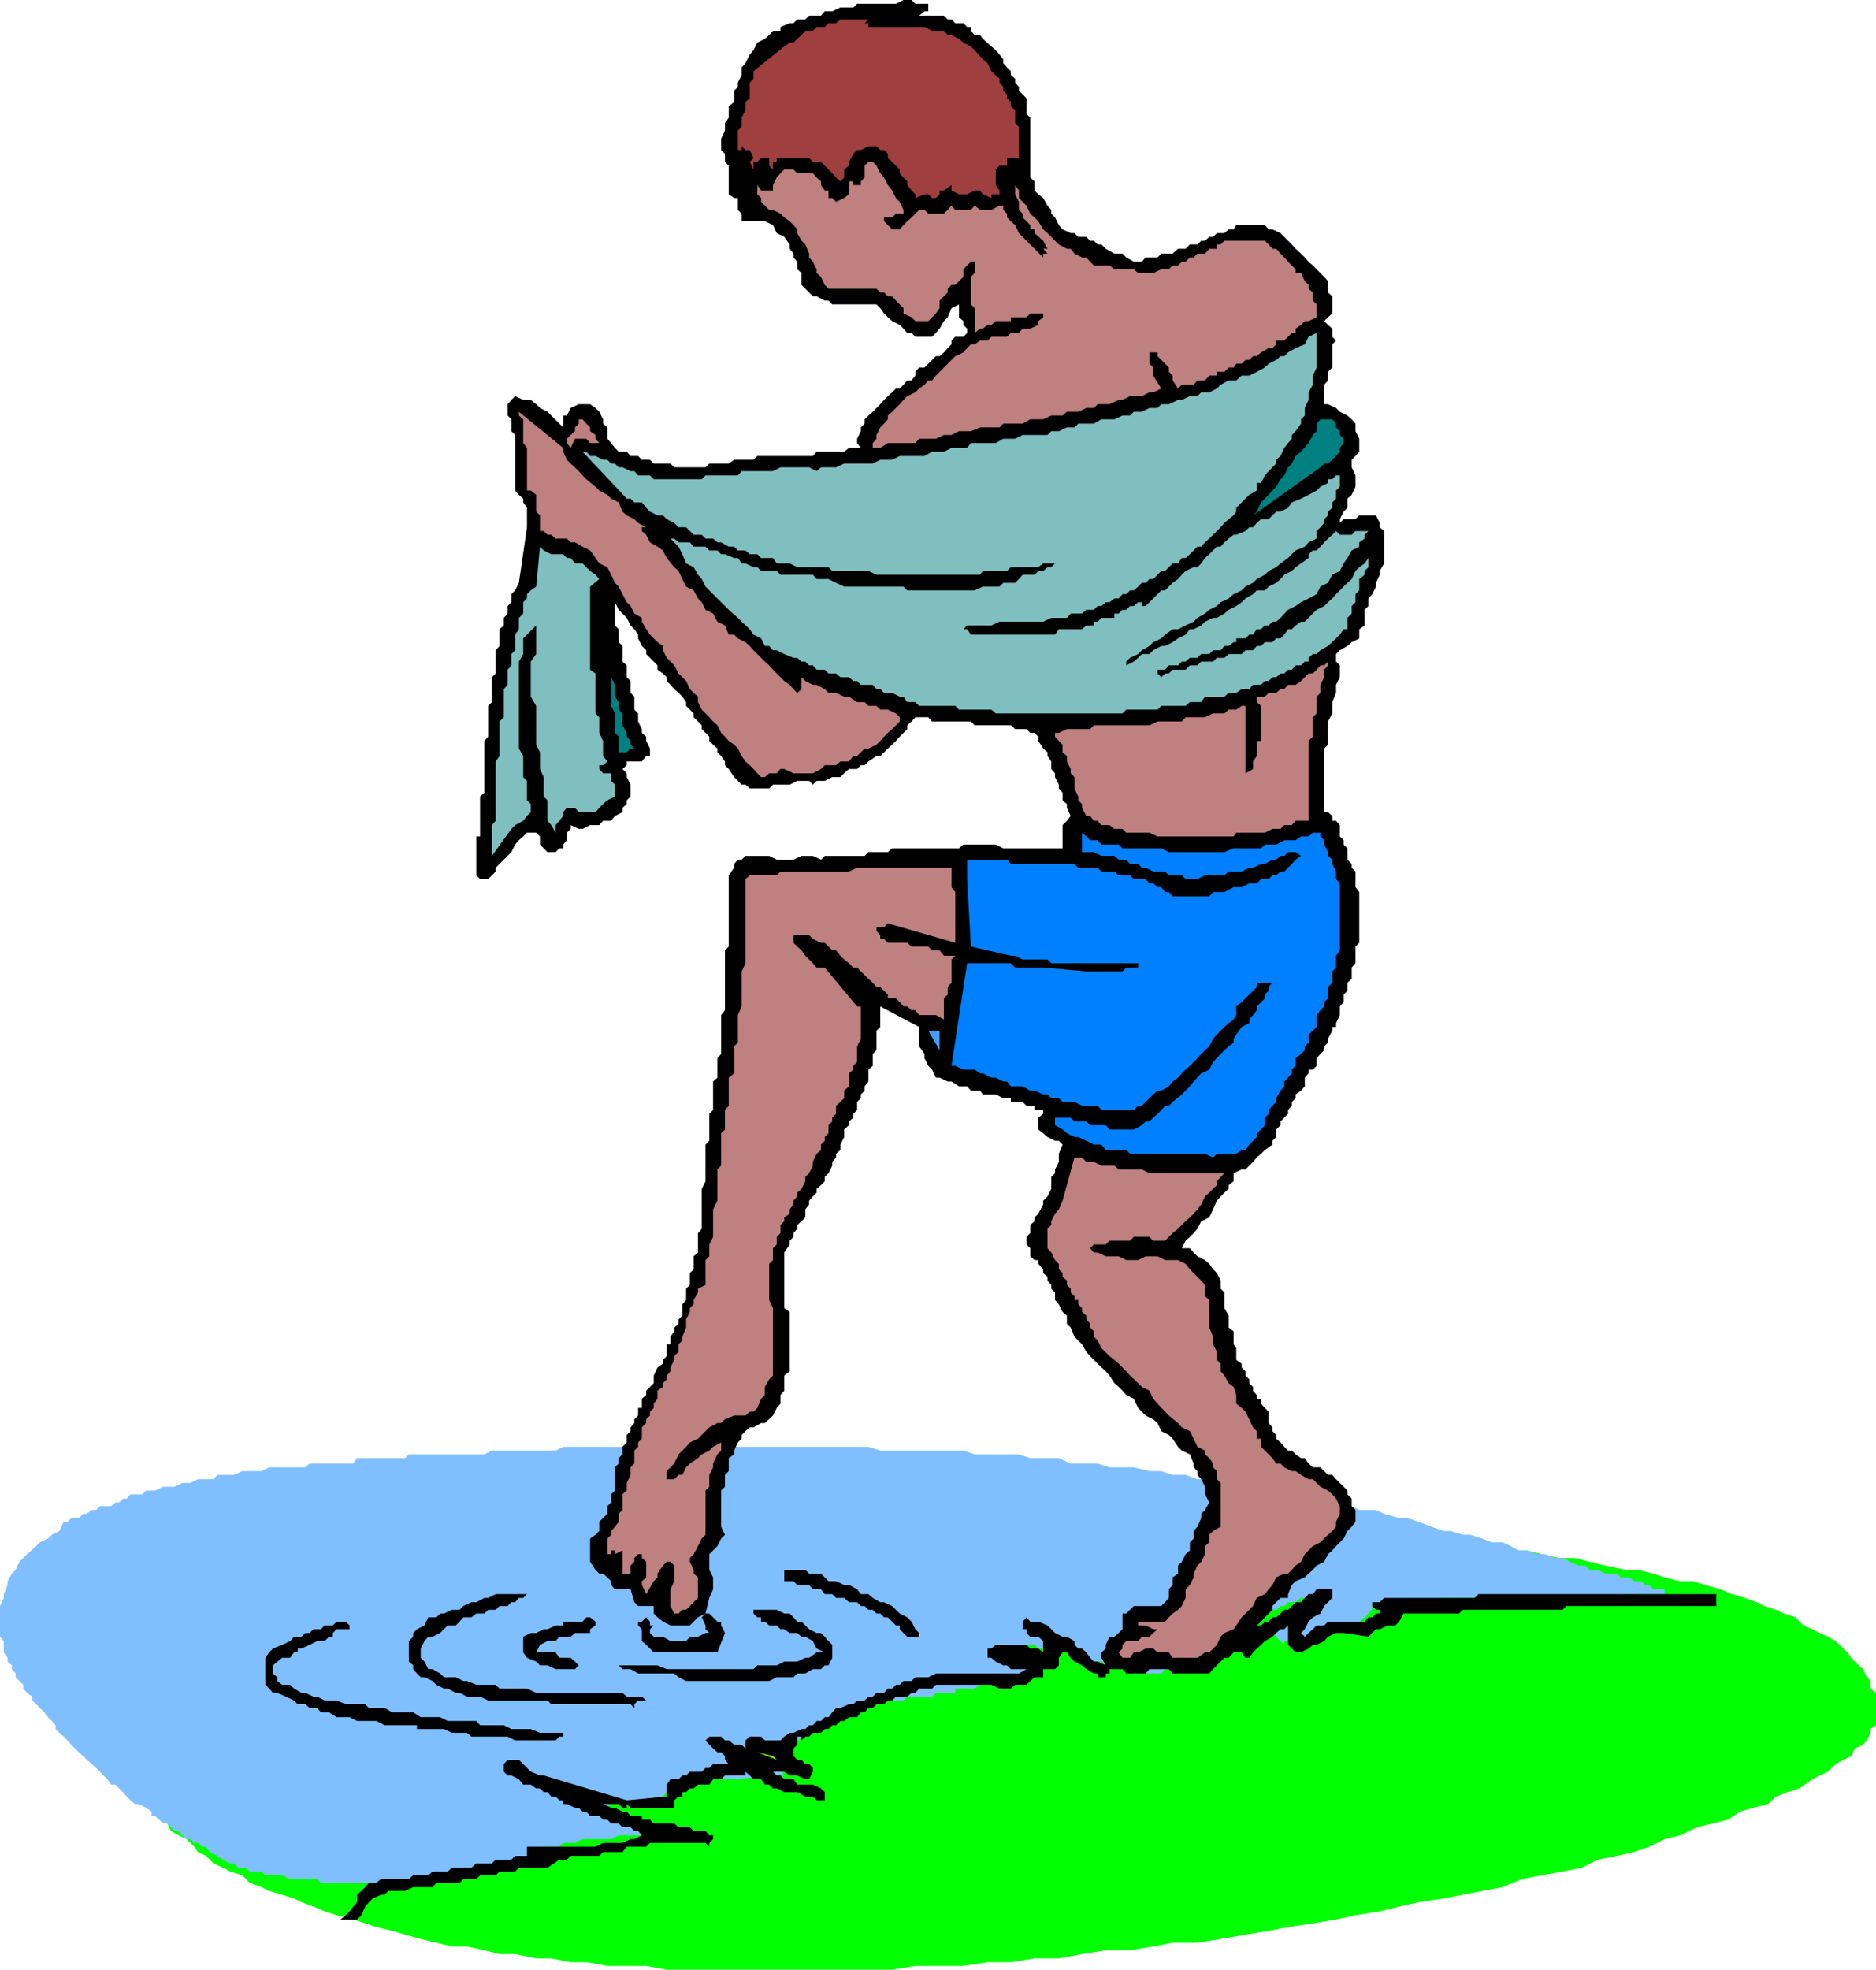 <svg xmlns="http://www.w3.org/2000/svg" width="347.801" height="365"><path fill="#0f0" d="M144 365h21.402l4.297-.7h8.903l4.5-.698h4.3l4.399-.7h4.5l4.3-.8 4.399-.7h4.5l4.3-.703 3.602-.699H222l4.3-.7 4.602-.8 4.297-.7 3.602-.698 4.601-.7 4.297-.703 3.602-.797 4.5-.703 3.601-.898L263 352.5l4.602-.7 3.597-.698 3.602-.7 3.8-.703 3.598-1.5 3.602-.699 3.898-.7 3.602-.698 2.898-1.5 3.602-.7 3.101-.703 2.899-1 2.8-1.398 2.899-.7 3.102-1.5 2.898-.699 2.902-.703 2.2-1.5L325 335l2.8-.7 1.5-1.398 2.102-.8 2.2-.7L336 329.7l1.402-.699 1.5-.7 1.399-1.398 1.5-.8 1.398-.7.703-1.402 1.5-.7.7-.8.699-1.398v-.7l1-.703v-6l-1-.797V311.5l-.7-.7-.699-1.5-.8-.698-1.403-1.403-.699-1-.7-.699-1.5-1.398-1.398-.801-1.5-.7-1.402-.699-1.7-.703-1.398-1.5L330.7 299l-1.398-.7-2.2-.698-1.402-.7-2.199-.8-2.398-.7L319 294.5l-2.898-.8-2.2-.7H311.5l-2.898-.7-2.102-.698-2.898-.7h-2.2l-3.8-.8-2.903-.7-2.898-.703H289l-3.2-.699-2.8-.7h-3.598l-2.902-.8h-3.898l-2.801-.7h-3.602l-3.898-.698h-3.602l-3.597-.7h-6.7l-4.3-.703h-7.5l-3.602-.797h-16.3l-3.598-.902H155l-4.3.902H139l-3.898.797H131.5l-3.598.703h-4.3l-3.102.7h-4.3l-2.9.699h-3.898l-3.601.699h-3.602l-2.797.8H95.5l-2.898.7-3.602.7h-3.098l-2.902.702-2.8.7-3.598.8-3.2.7h-2.101l-2.899.699L65.5 293l-3.098.7-2.203.8-2.797.902-2.203.7-2.199.8-2.398.7-2.102.699-2.2.699h-2.1l-2.2.7-2.398 1.5-1.403.702-2.199.7-1.398.699-1.5.8-1.403.7-1.5.699-1.398.7-.7 1.702-1.699.7-.703.699-1.5.8-.699.7-.7 1.398-.698.703-.7.797v.703l-.8 1.399v7.5l.8.699v1.402l.7.7v.8l.699 1.399.699.699.7 1.7v.702l.8.7.7 1.5 1.402.699 1 .699.699 1.5.699.7 1.5.702.7 1.399 1.402.8 1.5.7L36 342.199l.7 1 1.5.703 1.402 1.399 1.699.8 1.398.7 2.203.699 1.399 1.402 2.199.797 1.402.703 2.399.7 2.199.699 1.402.699 2.2.8 2.097.9 2.203.702 3.098.797 2.2.703 2.1.7 2.9.699 2.402.699 2.898.8 2.902.7 2.899.7h2.8l3.2.702 2.8.7H95.5l3.902.8h2.797l3.602.7h2.898l3.903.699h7.199l3.8.699H144"/><path fill="#80bfff" d="M318.2 295.402h-16.798l-.902.7h-33.598v.8h-12.5v1.399l-.703.699-.699.7-1 .8h-1.398l-.801.7-1.399.702h-.703l-1.5.7h-1.398l-.7.699h-2.199l-1.703.8h-2.097v.7l-2.2-2.2 1.5-1.402v-.699h.7l.699-.8 1.398-1.4 1-.698.703-.7v-.8h.7-1.403l-1 .8h-1.398l-.7.7h-.699l-.8.699h-.7l-.703.699h-1.398l-.801.7h-.7l-.698.8v.7l-.7.702v1.399l-1.703.8-.5 1.399-.898.7H227l-.7 1h-1.398l-.703.702h-.797l-1.402.7h-2.2l-.698.699H216l-.7.8h-5.8l-.7-.8h-.698l-1.5-.7H205l-.8-.699h-1.4l-1.398-.703H198.5l-.7-1h-2.198l-.7-.699H192.5l-.7-.7h-1.5l-3.6 3.102h.702l1.5.7h.7l1.398.699v.8l-.7.7h-2.898l-.703.699h-2.898l-.7.7H181.7l-1 .702h-3.597v.797H173.5l-.7.703h-4.6l-.7.7h-2.898l-.7.699h-2.101v.699h-1.5l-.7.8h-.699l-1.5.9h-.902l-1.5.702-.7.797h-.698l-.7.703-1.5.7h-.703l-.699.699h-.7l-1.5.699h-1.398l-1 .8h-3.601l3.601 5.7-10.3.7h-1.403L133 329h-5.098l-.703.7-1.398 1-.801.702-1.398.7-.7.8H121.2l-.699.7H119l-.7.699h-5l-1.5.699h-4.5l16.302 5.102h-8.903l-1.398.699H108l-1.398.699h-2.2l-.703.7h-2.898l-.7 1h-1.699l-.703.702h-1.5l-.699.7h-2.098l-.8.699H90.5l-.7.8h-3.898l-.703.7H83l-.7.699h-2.898l-1.402.7h-2.898l-.903.702H59.5l-.7-.703h-5l-1.5-.699h-3.1l-.7-.7h-2.2l-.698-.698h-1.403l-.797-.801H42.7l-1.398-.7-1-.699-1.399-.703-.703-1h-.797l-.703-.699H36l-.7-.7h-.698l-.801-.698-.7-.801h-.699l-.703-.7-.699-.699h-.8l-.7-.703-.7-.699h-.698v-.8l-1-.7-1.403-.7H25l-.8-.698-.7-.7-.7-.8-.698-.7-.7-.703h-.8l-.7-1L19.2 329l-1.398-1.398-.801-.7-.898-.8-.7-.7-.8-.703-.7-.699-.703-.7-.699-.8-.7-.7-.8-.698-.7-.7v-.703l-.698-.797-.7-.703-.703-.898-.797-.801-.703-.7-.699-.698v-.7l-1-.703-.7-.797v-.703l-1.398-1.398v-.7l-.703-.8v-.7l-.797-.699v-.703l-.703-1v-2.097L0 303.3v-5.7l.7-1.5v-.699l.702-1.703V293l.797-1.398.703-.7.7-1.5.699-.703L5 288l1.7-1.5.702-.7 1.5-.698.7-.7L11 283.7l.8-1.699h.7l.7-.7h1.402l.8-.8h.7l.898-.7h.8l.7-.698h2.102l.8-.7h.7l.699-.703h.699l.7-.797h2.202l.7-.703H28.8l1.398-.699h2.203l1.399-.7h1.5l1.398-.698h2.903l.699-.801h3.101l1.5-.7H48.5l1.402-.699h6.7l.8-.703H65.5l.7-1h8.902l.699-.699h14l1.398-.7H103l1.402-.698H161l2.2.699h15.402l2.097.699h8.203l2.098.7h5.3l2.2 1h5l2.2.702h4.5l2.902.7h2.199l2.101.699h2.399l2.199.8h2.2l2.1.7h2.4l2.202.699h2.899l2.101.7h2.2l3.097.702 2.203.797 2.098.703h2.2l2.902.7 1.398.699h3.102l1.5.699 2.8.8h1.5l2.098.7 2.402.902 2.2.797H269l2.2.703h1.402l2.199.7 1.699.699h2.102l1.5.699 1.398.8h1.5l2.102.7h1.5l1.597.7h1.5l1.403.702 1.5.7H294l.7.8h1.5l1.402.7h2.199l.699.699h1.7l.702.699h1.399l.699.7h.8l.7.8h2.102v.902h2.199l1.699.7h.7l.702.8h1.5v.7l2.797-2.2"/><path d="M58.8 301.902h.7l.7-.703h1.5l.702-.699h1.7l.699.7v.702h-2.399l-.703.7v.699H61l-.8.8h-1.4l-1.398.7-1.5.699H55.2v.7h-.7l-.7 1h-1.5l-1.698 1.402v1.5l.8.699v.699l.899.7h1.5l.699.702 1.402.797h.7l1.5.703h.699l1.398.7h2.203l1.7.699h3.597l.703.699h2.899l1.398.8h3.903l1.398.9h3.602l1.398.702h5.3l.7.797h4.402l1.399.703h3.601l1.7.7h4.3v.699h-.703l-.699.699h-7.5l-1.398-.7h-6.7l-.8-.698H83.8l-1.5-.7h-5v-.703h-6l-1.5-.797h-3.602l-1.398-.703h-2.399L61 317.301h-1.5l-.7-.801h-1.398l-.8-.7h-1.403l-.699-.698-1.5-.7-1.598-.703h-.8l-.7-.797-.703-.703v-5l.703-1 .7-.699 1.699-.7 1.5-.698.699-.801h1.402l.7-.7h.8l.7-.699h.699"/><path d="M68.402 348.902h1.399l.8-.703h5.2l.8-.699h2.801l.797-.7H83l.8-.698h3.602l.899-.801h2.898l.703-.7h2.899l.699-.699h2.2V342.2h12.702l1.399-.699h3.601l1.5-.7h.7l1.398-.698h.8-.8l-.7-.801h-.698l-.7-.7h-1.5l-.703-.699h-1.398l-.7-.703h-.8l-.7-.699h-1.699l-.703-.8H108l-.7-.7h-.698l-1.5-.7h-.7v-.698h-.703l-.699-.7h-.8l-.7-.8h-.7l-.698-.7h-.7l-1-.703H97l-.8-1-1.4-.699h-.698l-.7-.7v-1.398l.7-.8h2.097l1.5 1.5.703.699 1.7.699h.699l15.398 4.602 7.403-.7V330.7l.699-1h1.5l.699-.699h.7l.702-.7h2.2l.699-.698h.699l.7-.7h2.902l-.7-.8v-.7l-.703-.703H133l-.8-.699-.7-.7-.7-.8.7-.7h2.2l.702.7h.7l1 .8h1.398l.7.7v-1.5l.8-.7h2.102l.699.7h2.898l.703-.7 1-.698h.7l1.5-.7h.699l.699-.703h.7l.702-.797h.797l.703-.703h.7l.699-.898.699-.801h.8l1.602-.7h.797l.703-.698h1.399l.699-.7h.8l.7-.703h1.402l.7-.797h.8l.7-.703h.699l.699-.699h1.5l.7-.7h2.402l1.398-.698h15.402l1.399-.801h-2.899l-.703-.7H186l-1.398-.699-.801-.703h-.7v-1.7h.7l.8-.7h5.7l.699.7h1.5l.902.7v-2.098l-.902-.801H191l-.7-.7v-.699h-.698V300.5l.699-.8.699.8h1.5l1.7.7 1.402 1.402 1.398.699h.8l1.4.8v.7l.702.699h.7l.8.7.7 1 .699.702h.699l1.5.7-.8-1.403v-1l.8-.699v-.7l.7-1.5h.902l.8-.698.7-.7V299h.699l1.398-1.398h5.102l.699-.7.7-.8V294.5l.702-.8v-1.4l1-.698v-1.5l.7-.7.699-1.402.8-.7v-1.5l.7-.698v-1.403l.699-.797.7-1.601v-.801l.702-.7.797-1.398-.797-1.5V275.5l-.703-1.398-.699-.801v-.7l-.7-.699v-.703l-.698-1.699-1.5-.7-.7-.698-1-1.5-.703-.7-1.398-.703-.7-1.5-.8-.699-1.399-.7-.703-.698-.699-.7-.8-1.703-1.4-.699-.698-.8-.7-.7-.8-.7-.903-1.398-.699-.8-1.5-1.403-1.398-1.398-.7-.801-.8-1.398-1.403-1.403L198.5 246l-.7-.7v-1.5l-.8-.698-.7-1.403-.698-.797V239.5l-.7-.7v-.698l-.703-.801v-.7l-.797-.699v-.703l-.902-1v-.699h-.7l-.8-.7v-1.5l-.7-.698v-1.403l.7-.699V227l.8-.7v-.698l.7-.7.902-1.703v-.699l.797-.8.703-1.4v-2.198l.7-.7v-.703l.699-1.398v-1.5l.699-1.7-.7-.699h-.698l-1.403-.703-.797-.699-.902-.7v-2.198l.902-.7v-.703h-1.601v-.797h-1.5l-.7-.703h-2.199v-.699H186l-1.398-.7h-2.403l-.5-.698H180l-.7-.801h-1.5l-1.398-.899h-.703l-1.5-.703h-.699l-.7-1.5-.698-.699-.7-1.398v-.801l-1-1.399v-3.601L163.2 186.5v3.8l-.699.7v3.602l-.7.699v2.199l-.8.7v2.202l-.7.899v.8l-.698.7v.699l-.7.7v1.5l-.703.702v.7l-.797.699v.699l-.902.8v1.4l-.7 1.402v1l-.8.699v.699l-.7.8v.7l-.698 1.402-.7.7v.8l-.703.7-.797.699V221l-.703.7-.699.8v.7l-.7.902v1.5l-.698.699-.801.699v.7l-.7.8v.7l-.699.702v.7l-1 1.5v10.3l1 .7v11l-1 .8v2.797l-.703.801v1.602l-.699.8-.7 1.399-1.5 1.398h-.698l-1.403.801h-.7l-.8.7-.7.702v.7l-.7.699-.698 1.5v.699l-1 .7v2.402l-.7.699v2.199l-.703.7v6.702l.703 1.5-.703.7L133 286.5l-1.5 1.5v2.902l.7 1.399v2.199l-.7 1.602-.7 2.898h.7l1.5 1.5h.7v.7l.702 1.402-1.402 3.597h-11.8l-1.4-1.398-.8-.7v-2.199l-.7-.703v-.699h.7l.8-.8.7.8v.7h.7l-.7.702v.7l.7.699h1.702l1.399.8h2.898l.703-.8h1.5l1.399-.7h.699l-.7-.699v-.703l-.698-1.5.699-.699-1.399.7-1.5 1.5h-3.601l-1.399-.7-1-.8-.703-.7v-1.398h-2.898l-.7-.7-.699-2.402H114l-.7-.8v-.7l-.698-.7-.801-.698h-.7l-.699-.7-1-1.5v-4.3l1-.7.7-.703V282l1.5-1.5v-1.398l.699-.7v-1.5l.699-.703v-4.297l.7-.703v-1l.702-.699v-1.398l.797-.801v-1.399l.703-.703v-.699l.7-.8v-.7l.699-.7v-1.398H119V259.2l.8-.699v-.8l1.4-1.4v-1.398l.702-1.5 1-.703v-.7l.7-.7v-2.198h.699v-1.403l.699-1V246l.8-.7v-.8l.7-.7v-2.1l.7-.798v-2.101l.702-.7v-2.199l.7-.703v-2.398l.8-.7V228.5l.7-.8v-7.4l.699-1.398v-6.8l.699-.7v-5l.7-.703v-5.297l.8-.703v-3.597l.7-.801v-7.2l.702-.902v-11.097l.7-.7V162.2l1-1.398v-.7l.699-.8h.699l.7-.7h4.402l1.398.7h3.102l1.5-.7h2.097l1.5.7.703-.7h7.399l.699-.699h3.602l.8-.703h12.399l.8-.699h6l1.399.7h11v-4.298l.8-.8.7-.903-.7-1.5v-.7l-.8-.7v-1.398l-.7-.8v-.7l-.698-1.402v-.7l-.7-.8v-1.398l-.703-1v-.7l-.797-.703-.902-1.398v-.801l-.7-.7h-.8l-.7-.698h-2.1l-.798-.7H180.7l-.7-.702h-7.2l-.698-.797h-2.403l-.699.797-.8.703v.7l-1.4 1.398-.698.8-.7.7-.8.7-.7.702-.703.7h-.699l-1.5 1-.7.699h-.698l-.7.699h-1.5l-.902.8-.7.7h-1.5l-1.398.7h-1.5l-.703.702-.699-.703h-2.2l-1.398.703h-3.101l-.7.7H139l-.8-.7h-.7l-.7-.703-.698-.699-1-1.5-.7-.7v-.698l-.703-1-.699-.7v-.703l-.8-.699-.7-.7v-.8l-1.398-1.398v-.7l-.7-.703-.8-.797v-.703l-.7-.699-.703-.7v-.698l-.699-1-.7-.7-.8-.703-.7-.797-.698-.703v-.699l-.7-.7-1-.698v-.801l-.703-.7-.699-.699-.7-.703v-.699l-.8-.8-.7-1.4v-.698l-.698-1-.7-.7-.703-1.402-.797-.8-.703-.7-.699-1.398v4.3l.7.7V119l.702.7v2.902l.797.699v2.199l.703.7v2.202l.7.7v2.398l.699.7v1.5l.699 1.402v.699l.8.699v.8l.7 1.4v1.402h-.7l-.8 1h-2.8v.699l-.798.699.797.8v.7l.703 1.402v2.2l-.703.699V149l-.797.7v.8l-1.402.7-.7.902h-1.5l-.698.8h-1.7l-1.402.7h-.7l-1.5-.7v.7l-.698.699v1.398l-.7.801v.7h-.703l-.699.702h-1.5l-.7-.703-.698-.699V155l-.7-.7H97.7l-.7.7-.8.7-.7.8-.7 1.402-2.898 2.899v.699l-.703.7-.699.702H89l-.7-.703V155h.7v-7.398l.8-.7v-9.601l.7-.801v-5.7l.7-.698V125.5l.702-.7v-4.3l.7-.8v-3.098l.8-.7V114.5l.7-.8v-1.4l.699-.698v-1.5l.699-.7.7-1.402 1.5-10.3v-3.598l-.7-1v-.7l-.8-.703-.7-.797v-10.3l-.7-.7V77.7l-.697-.7v-2.098l.699-.8.699-.7 1.5.7h1.402l1 .8.7.7 1.398.699 2.2 2.199.702.7V77h.7l.699-1.398 1.5-.7h2.101l1 .7.7.699.699 1.398v.801l.8.7v2.1l.7.802L114 83l.7.7h1.5l.702.8h1.399l.699.7h1.5l.7.702h3.1l.7.7h5.8l.7-.7h3.602l1-.703h3.597l.703-.699H150.7l.703-.8h5.098l.902-.7h2.2l-.7-.898V81.3l.7-1.399V79.2l.699-.699v-.8L161 77l.8-.7 1.4-1.398.702-.8.7-.7.8-.703.7-.699h.699l.699-.7.7-.8h.8l.7-.898v-.7l.702-.8h1l.7-.7.699-.703.699-.699h.7l.8-.7.7-.8.702-.7v-.698l.7-.7h1.5l.699-.703h1.398-1.398v-.797l-.7-.703V59.5l-.8-.7v-2.398l-1.399.7-.703 1.699-.699.699-.8 1.402-.7.797-.7.703h-3.1l-.7-.703h-.8l-.7-.797-.7-.703-1.398-.699-.8-.7-.7-.698-.703-1-.699-.7h-8.2l-.698-.703h-.7l-1.5-.797h-.703L150 54.2l-1.398-1.398v-2.2l-.801-.699V48.5l-.7-.8V47l-.699-.898V45.3l-1-1.399L144 43.2l-.7-1.5-1.5-.699h-4.3v-1.398l-.7-.7V36.7h-.698l-1-.699v-5.3l-.7-.7v-1.5l-.703-.7v-2.1l.703-1.5v-1.4l.7-1v-2.1l1-.798v-2.101l.699-.7v-.8l.699-1.399V12.5l.7-.8.8-1.598.7-.801.702-1.399 1.399-.703.8-.699.7-.8h1.398V5l1.703-.7h.7l.699-.698h1.5l.699-.7h2.2l.702-.8h1.399l1.5-.7h2.398l.703-.703h7.2L167.5 0h1.5l.7.7h2.402v1.402h-.7l-1 .8H175l.7.7h.702l.7.699h1.5L179.3 5h.7v.7l.7.8h1l.5.7 1.6 1.402.802.699.699.8L186 11v.7l.7.8.702.7v.702l.797.7v.699l.703.8v.7l1.399 1.398v2.903l.699.699v11.101l.8.7V35.3l.7.699.902.7.797 1.402.703.8v.7l.7.699.699 1.398.699.801 1.5.7h.7l.702.702h1.5l.7.7h.699l.699.699h.7l.8.8 1.602.899h1.5l.699.7 1.398.8h1.5l.703-.8h2.2l.699-.7h2.101l1-.898h1.399l.8-.801H222l.7-.7h.702l.797-.699h.703l.7-.703H227l.8-.699h.9l.5-.8h5.3l.7.8h.702l1.5.7.7.702L239.5 45.3l.7.8 1 .899.702.7.7.8.8.7.7.702L245.5 51.3l.7.8v2.1l.8.703v3.2l-.8.699-.7.699.7.7.8.702v1.5l.7.7-.7.699v4.3l-.8.801V70.5l-.7.8v3.602h.7l1.5.7.702.699 1.399.699.8.7.7.8v1.402l.699 1.399v2.398l-.7.801-.698.7v1.402l.699 1.5v2.097l-.7 1.5-.8.703v1.7l-.7.699-.699 1.398v.703l.7-.703h2.199L252 95.5h3.102l.699 1.402v.797l.8.703v6l-.8 1.399v.699l-.7 1.5v.7l-.699 1.402-.703.8v1.399L253 113v2.902l-1 .7v1.699l-1.398.699-.801.7-1.399.8-.703.7v1.402l.703.699v2.199l-.703 1.402v1.5l-.699 1.7v2.097l-.8 1.5V138l-.7.7v11.8h.7l.8.7v.902h.7l.702.8V155l.7.7v.8l.699.7v2.1l.8.802v.699l.7.699v2.902l.699.899v9.398l-.7.703v3.098l-.698.8v2.102l-.801.7v1.5l-.7.699v1.398l-.699.801v1.602l-.703 1.5v.699H247V191l-.8 1.5v.7l-.7.702v.7l-.7.699-.698.8v1.399l-.7.7h-.8v.702l-.7.797v1.602l-.703.8-1 .7v.699l-.699.7v.702l-.7.797v.703l-1.398 1.399v.699l-.8.8v1.4l-.7.702v.7l-1.402 1-.7.699-.8.699-.7.8-1.398 1.4h-.703l-1.5.702v1.5l-.898.7v.699L227 221l-.7.7-.698.8-.7 1.602-.703 1.5-1.5.699-.699 1.398-.7.801-.698.7-.801.702-.7 1.399h1.5l.7.8.699.7 1.402.699.797.7.703 1 .7.702.699 1.399v1.5l.699.699v2.902l.8 1.399V246l.9.7v2.402l.5.699V252l1 .7v.702l.702.7v.8l.7.7v.699l.699.699v.7l.699.8v.7h.8v.902l.7.8.7.7v2.097l.702.801v.7l.7.702v.7l.8.699.7.8.699.7h.699l.7.699 1 .7h.702l.7 1 .8.702h1.399l1.398 1.399H247l.7.8.702.7 1.399 1.398v.703l.8.797v1.403l.7.699V282l-.7.902-.8.797-.7 1.403-.699.699-.703.699-.699.8-.8.7-.7 1.402-1.398.7-.7.8-.8.7-.7.699-1.703.699-.699.7-.7 1.702v.7h-1.398l-1.5 1.5v.699l-.703.699-.699.7-.7.8-.8.7h.8l.7-.7h.7l.702-.8h.7l.8-.7.7-.7h.699l1.398-1.398h1l.703-.8.7-.7h.8l.7-.902H247v1.602l-1.5 1.5-.7 1.398-1.398.7-.8.8-.7 1.402-.703.7.703.699.7-.7.8-.699.7-.703h1.398l.7-.699h6.8l.7-.8h.702l.7-.7h.699v-.7h-.7l-.699-.698v-.7h1.399l.8-.8h16.801l.7-.7h44.097v2.2h-27.797l-.703.699h-18.5l-.699.699h-10.3l-.798 1.5-.703.7h-1.398l-1.5.702h-.7l-.699.7-.703.699-4.597-.7h-1.403l-1.5.7-.699.8-1.398.7h-.7l-.8.699-1.403.7h-1l-1.398-1.4v-3.6l-.7.702h-.699l-.8.7-.7.699-1.402.8-.7.7-.8.699-.7.7-.698 1h-.7l-.703-1h-1.5l-.898 1H227l-.7.702-1.398 1.399-.703.8h-6.797l-.703-.8h-3.597l-.7.8h-3.601l-.7-.8H205.7v.8h-.7v.7h-1.5v-.7h-.7l-1.398-.8-.8-.7-1.403-.699-.699-.703-.7-1h-.8l-.7 1v1.403l-.698.699h-2.2v1.5h-1.601l-.801.699-.7.7h-2.1l-.798.702h-2.101l-1.5-.703H173.5l-.7.703h-2.398l-.703.797H169l-.8.703h-2.098l-.7.7h-.8l-.7.699H162.5l-.7.699h-.8l-.7.8h-.698l-.7.9h-1.5l-.902.702h-.7l-.8.797h-.7l-.698.703h-.7l-.703.7h-1.5l-.699.699h-.7l-.698.699v-.7h-.801v1.5l-.7.7v1.402l.7.7h.8l.7.8H150l.7.7v.699l-.7 1.398h-.7l-1.5-.699h-1.398l-1-.7h-2.8.699l.699.7h.7l.702.7h1.7l.699 1h2.898l1.5.702.703.7v1.5h-1.5l-.703-.7h-1.398l-1.5-.8h-2.399l-1.402-.7h-.7l-.698-.703h-.801l-.7-1H139.7L139 329l-.8-.7v.7h-3.798l-.703.7h-1.5l-.699 1h-2.098l-.8.702h-.7l-.703.7h-.699v.8h-.7l-.8.7V335h-8.098l-.703-.7v.7h-.797l-.703-.7h-3.597.699l1.5.7H114l1.402.7h.797l.703.8H119v.7h1.5l.7.702h3.8l.8.7h2.102l.7.699h2.199l.699.8h.7v.7l-.7.699v.7l-.7-.7h-10.3l-.7.7h-3.6l-.798 1h-3.601l-.7.702h-5.3l-.7.7H103.7l-2.199 1.5h-5.3l-.7.699h-2.898l-.7.699H89l-.7.7h-2.398l-.703.702h-4.297l-.703.797h-3.597l-1.5.703H72l-.7.7h-.698l-1.5.699-.7.699-.703.8-.699 1.602-.8.797h-3.098l1-.797.699-.703.699-.898.7-.801v-1.398l.8-.7.7-.703.702-.797"/><path d="M79.402 299.7h1.5l.7-.7h.699l1.5-.7h1.398l.703-.698 1.5-.7h.899l1.5-.8h.699l1.402-.7H97.7l-.699.7h-.8l-.7.8h-.7l-.698.7h-1.5l-.7.699H90.5l-.7.699h-1.5l-.898.7h-1.5l-.703.8-.699.7H83l-.7.702-.698.7-1.403.699h-.797l-.703.8L78 305.5v1.7l.7.702.702 1.399h.797l1.403.8.699.7H84.5l1.402.699h.7l1.699.7h3.601l.7.702h5.097l1.703.797h16l.797.703H119l.8.7h-1.5l-.698.699h-.7.7v.699l-.7-.7H102.2l-.699-.698h-11l-1.5-.7h-2.398l-1.403-.703h-.7l-1.5-.797h-.7l-1.398-.703-.703-.699-1.5-.7H78l-.7-.698-.698-.801v-.7l-.801-.699v-3.8l.8-.801v-.7l.7-.699 1.398-.703.703-1.5"/><path fill="#80bfbf" d="m99.402 108.7.7-7.4.699.7 1.398.7h2.203l.7.702h.699l.8 1H108l.7.7.702.699 1 .699.7.8-1.7 1.4v15.402l1 .699v7.398l.7.703v2.899l.699 1.5v2.8l.8 1-.8.7h-.7v.699l.7.8h1.5v1.4l.699.702v2.2l-1.398.699-.801.699-.7.7-.699.8h-3.101l-.7-.8h-1.5l-.699.8v.7l-.703.902-.699.8v1.399l-.8-1.399-.7-.8V148.3l-.7-.7V144l-.698-1.5v-3.098l-.7-1.402v-7.2l-1-1.698v-6.5l1-1.403v-5.297l-1.703 1.7-.699.699v2.898l-.8 1.403v16.097l.8 1.403V144l.7.7v3.6l.702.7v1.5l-.703.7-.699.902-1.5.8-.7.7-3.6 5v-5.7l.702-.8v-11l.7-1v-6.403l.8-.797V127.7l.7-.797v-2.8l.699-.801V121.2l.699-.699v-2.898l.7-1V114.5l.8-.8v-2.098l.7-.7v-.8l.702-.7 1-.703m142.5 6.501h-.703l-1 .702-.699.7h-.7l-.698 1-.7.699h-.8l-.7.699H234.5l-.7.7h-.8l-.7.8h-1.398l-.703.7h-2.398l-.801.702h-1.398l-.7.7H222.7l-.699.699h-1.398l-.801.8h-2.399l-.703.7h-.7l-.7.699-.698-.7v-.698H216l.7-.801h1.702l.7-.7h.699l.8-.699H222l.7-.703h1.5l.702-.699h1.399l.699-.8h.8l.9-.7h.5v-.7h1.702l.7-.698h.699l.699-1h.8l.7-.7h.7l.702-.703h.7l.8-.699 1.399-1.5 1.398-.7 1-.698 1.403-.7 1.5-.8.699-1.403 1.398-.699.801-1.5 1.402-.7.7-1.398.699-1 .8-1.402 1.399-.7v-.8l1-.7v-.698l.7-.7h-2.4l-.698.7h-2.2l-.703-.7-.699.7-.8.699-.7.699-.7.8-.698.7h-.7l-.8.7v.702l-1.403 1-1 .7-.699.699-1.398.699-.7.8-.8.7-1.403.7-.699.702H233l-.7.7-1.398.8-.703.7-1 .699-1.398.699-.801.7-1.398.8h-.7l-1.5.7-.703.702-1.398.7h-.7l-.8 1-1.399.699-1 .699-1.402.7h-.7l-1.5.8-.698.7h-1.403l-.699.702-.8.7-1.4.699v-.7l.7-.699 1.5-.703.7-.699 1.402-.8.699-.7 1.5-.7.699-.698 1.402-1h1l1.399-.7 1.5-.703.699-.699 1.402-.8.797-.7 1.403-.7.699-.698 1.5-.7.898-.8 1.5-.7.703-.703 1.399-.699.699-.7 1.5-.8.7-.7 1.402-.698.8-.7 1.399-1 .699-.703.7-.699 1.702-.7.7-.8 1.5-.7v-1.398l.699-.703.699-.797V96.2l.7-.699v-.7l.8-.698v-1l.7-.7v-1.5l.702-.703v-2.097h-.703L247 88.8h-.8v.699l-1.4.7-.698.702-1.5.797-1.403.703-1.699.7-.7 1-1.398.699h-.8l-.7.699-.703.7h-1.398l-.801.702-.7.797h-.698l-.7.703-1.703.7h-.5l-.898.699-.801.699-.7.8h-.698l-.7.7-.703.7-.797.702-.703 1-.699.7h-.7l-1.5.699-.698.699-.7.8-1 .7-.703.7-.699.702h-.7l-2.898 2.899H211h.7v-.7h-.7l-.8.7h-.7l-.7.699h-.698l-.7.7h-.8v.8h-2.403l-.699.7h-.7v.702h-1.398l-.8.7H196.3l-.7 1H180l-.7-1h-.698l.699-.7h4.5l1.5-.703h8.101l1.5-.699h2.899l.699-.8h2.102l.8-.7h1.399l.699-.7h.7l.8-.698h.7l.902-.7h.8l.7-.8h.699l.699-.7h.7l.8-.703.7-.699h.702l.7-.7h.699l1.5-1.5H216l.7-.698.702-.7h1l.7-1h.699l.8-.703L222 101.3h.7l.702-.801.797-.7.703-.698.7-.7.699-.703.699-.797.8-.703.9-.699.5-.7v-.698l1-1 .702-.7.7-.703 1.398-.797V89.5h.8l.7-1.398.7-.801.702-.7.7-.699V85.2l.8-.699.7-1.5.699-.898.699-.801v-.7l.7-.699 1-1.402v-.8l.702-.7v-1.398l.7-1.5V72.7l.8-1.398v-1.7l.7-1.5V61.7l-1.5.703-.7 1.399-1.703.699-1.398.8-.7.7h-.699l-.8.7-1.403.702-.699.7-1.5.8-1.398.7h-1.403l-1 .898h-1.398l-1.5.8-.7.7-1.402.7h-1.5l-.699.702h-1.398l-1.5.7h-.7l-1.703.8h-1.398l-.7.7h-1.5l-1.402.699h-1.5L209.5 77h-1.398l-1.5.7h-2.403l-1.398.8h-2.899l-.703.7h-1.398l-1.5.702h-1.399l-.703.7h-4.597l-1.403.699H186l-1.398.8H180l-.7.899h-2.898l-1.402.7h-2.2l-1.398.8h-4.601l-1.399.7H163.2l-1.398.702H156.5l-1.5.7h-2.8l-.798.699-1.402-.7h-5.3l-1.4.7h-5.8l-.7.8h-6l-.698.7h-8.903l-.699-.7h-2.2l-.698-.8h-.7l-1.5-.7h-.703l-.699-.699h-.7l-.698-.703h-.801l-1.399-.699h-1l-.703-.8H108l8.2 8.702h.702l.7.7H119l.8 1 .7.699 1.402.699h1l.7.7 1.398.702.8.797h1.4l1.402 1.403h1.5l.699.699h1.398l.801.699h.7l1.402.8h1l.699.7h1.398l.801.7h1.402l.7.702h2.199l.699 1h2.402l1.399.7h5.8l.7.699H161l1.5.699h19.2l.5-.7h4.5l.702-.698h5.098l.902-.7h2.2l-.7.7h-.703l-.797.699h-.902l-.7.699h-2.198l-.7.8-.703.7H186l-.7.7h-3.1l-1.5.702h-12.5l-.7-.703h-11L155 108l-1.398-.7h-2.2l-.703-.8h-6l-.699-.7h-2.898l-.7-.698h-.703l-1.5-.7h-.699l-.7-1h-.698l-1.7-.703h-.703L133 102h-1.5l-.7-.7h-2.198l-.7-.8h-2.101l-.801-.7h-.7l1.5 1.5.7 1.4.7 1.702 1.402.7.8 1.398.7.8.699 1.4 1.398 1.402.801.8 1.402 1.399.7.699 1.699 1.5.699.7 1.5 1.402.7 1 1.402.699.699 1.398h.8l.7.801H144l1.402.7 1.7.702h.699l.8.7h.7l.699.699h.7l.702.8h1.5l.7.7H155l.8.699h1.602l.797.7h.703l.7.702h2.199l.699.797h.7l.702.703h1.5l1.399.7h.699l.7 1h1.5l.702.699h6.7l.699.699h6l.8.7h23.5l.7-.7h5.8l.7-.7h4.5l.8-.698h2.098l.703-1H227l.8-.7h1.4l1-.703h1.402l.699-.797h1.5l.699-.703h.7l.702-.699h.7l.8-.7h.7l.699-.698h.699l.7-.801h1l.702-.7h.7v-.699l.8-.703h.7l.699-.699 1.398-.8 1.5-1.4.703-.698.7-1h.699V114.5l.8-.8v-1.4l.7-.698v-1.5l.699-.7v-2.101l1-.801v-.7l.7-.698v-1.7l-.7 1-1 .7-.7.699-.698 1.5-.801.699-.7.7-.699.702-.703.7-.699.8-.8.7-.7.699-1.398.699-2.2 2.2"/><path fill="#bf8080" d="M148.602 125.5v2.2l-.801.702-.7-.703-.699-.797-1-.703-.703-.699-1.398-1.398-.7-.801-.8-.7-.7-.699-.699-.703-.703-.699-.699-.8-.8-.7-1.4-.7-.698-.698h-1l-.7-1.7L133 115.2l-.8-1.5-1.4-.699-.698-1.398-.7-.7-.8-1.5-1.403-.703-.699-1.398-.7-1.5-.8-.7-1.398-1.699-.7-1.402-1-.7-1.402-.8-.7-1.398-.8-.7V97.7h.8l-1.5-.797-.698-.703-1.403-.699-.797-.7-.703-1.698-1.398-.7-.7-.703-1.5-.797-.699-.703-1.703-1.398-.699-.7-.7-.8-1.5-1.399-.698-.703-.7-1.5V83L96.2 76.3v.7l.801.7v4.402l.7.898v7.902h.702l1 .797v3.102l.7.699v2.902h.699l.699.7h.7l.8.699h2.102l.699.699h.8l1.399.8 1.402.7 1 1.402.7 1 1.5.7.699 1.398.699 1.5.7.7.702 1.402.797 1.5.703.699.7 1.398 1.398.801v.7l.8 1.402.7 1 .7.699.702.699 1 .7v.8l.7 1.402 1.398 1.399.8 1.5 1.4 1.398.702 1.5.7.703.8.7v1l.7 1.398.699.7.699.702.7.797.8.703.7 1.399.702.699.7.8 1 .7.699.7.699 1.402.7 1 .8.699.7.699.702.8.7.7h.699l.8-.7H144l.7-.8h.702l1.7.8h3.597l1.5-.8.703-.7H155l.8-.698h1.602l.797-1h.703l.7-.7.699-.703H161l1.5-.699.7-.7.702-.8.7-.7.8-.698.7-.7.699-.703v-.797l-.7-.703-1.5-.699H163.2l-.699-.7H161l-.7-.698h-1.398l-1.5-1h-.902l-1.5-.7h-1.398l-.7-.703-1.5-.797h-.703l-1.398-.703-.7-.699"/><path d="m99.402 302.602 1.399-.7h.699l1.5-.703h1.402v-.699H108l.7-.8h.702l1 .8v.7l-1 .702v.7h-2.8l-.801.699h-2.102l-.699.8h-1.5l-1.398.7-.7 1.398H103l.7 1h2.1l.802.703.699.7-.7.699H103l-1.5-.7h-1.398l-.7-.699-1.703-.703-.699-1v-2.898l1.402-.7h1"/><path fill="#bf8080" d="m108 77.7.7.8.702.7v.702l1 .7v.699l.7.8h-1.7l-.703-.8h-2.097L105.8 83l-.7-.898V81.3l.7-.7.8-.699V79.2l.7-.699v-.8h.7m6.7 203.599v-.8l.702-.7v-2.898l.797-.703v-1.398l.703-1.5v-1.399l.7-.703v-2.398l.699-.7v-.8l.699-.7V264.5l.8-.8v-.7l.7-.7v-.698l.7-.7v-.8l.702-.903v-1.5l1-.699v-.7l.7-.698v-.7l.699-.8v-.7L125 252v-.7l.8-.8v-1.398l.7-.7v-.703l.7-1.699v-1.5l.702-1.398v-.7l.7-.703v-.797l.8-1.402v-.7l1.399-.698V233.5l.699-.7v-2.198l.7-1.403v-5.097l.8-1.602v-5.8l.7-.7v-6l.702-.7v-3.6l.7-.798V199.7l1-.797v-5l.699-.703v-5.097l.699-1.602V180l.7-1.5v-15.598l.8-.703h5l.7-.699h12.702l1.5-.7h17.5v3.602l.7.899v9.398l-12.5-3.597-.7.699H162.5v.699l.7.8v.7h.702l.7.7h3.597l.801.702h3.102l.699.7h1.398l.801 1h2.102l-.7.699v4.3l-.703.801v1.399L175 185v3.902l-1.5-.8h-3.098l-.703-.903H169l-.8-.699h-.7l-.7-.8-.698-.7h-1.5v-.7l-.7-.698-.703-.7h-.699l-.7-.8-.8-.7-.7-.703-1.398-1.398h-.703l-.797-.801-.902-.7-.7-.698-.8-1h-.7l-.698-.7-.7-.703h-.703l-1.5-.699-.699-.7h-2.898v1.4l.699.702.8.7.7 1 1.398 1.398.703.8h1.5l6 7.2h.7v6l-.7 1.402v2.899l-.703.699v.7l-.797.702v2.399l-.902.8v1.399l-.7.7-.8.702v1.5l-.7.7v.699l-.698.699v1.5l-.7.7v.702l-.703.7v1l-.797.699-.703 1.5V216l-.699 1.402-.7.7v.8l-.698 1.399-.801.699v.7l-.7.8v.7l-.699.902v.8l-1 .7v.699l-.703.699v1.5l-.699.7v1.402l-.7.699v2.199l-.698.7v6.702l.699 1.5v12.5l-.7.7-.8 1.398v1.5l-.7.7-.699 1.702-.703.7H139l-.8.699h-2.098l-1.7.699-.703.7H133l-1.5.8-.7.7-.698.702-.7.7-1.5.699-.703.8-1.398 1.399-.801 1.7-.7.702-.698.7v1.5H125l.8-.801h.7l.7-1.399.702-.703 1.5-1 .7-.699 1.398-.7.7-.698 1.5-.801.702-.7-.703.7v1.5l-.699.699-.8 1.7v.702l-.7 1.399v2.199l-.7.7v8.202l-.698.7-.7 1.398-.8 1.5-.7.7v.702l.7 1.5v.7l.8.699v3.8l-1.5 1.5-.703.7h-.699l-.7.699h-.8l-.7-1.398V294.5l.7-1.5v-2.898l-.7-.7h-.698l-.7.7-1 1.5v.699l-.703.699v.7-.7l-1.398 2.402L119 293.7v-.7l.8-.7v-2.898l-.8-.703V288h-.7l-.698.7v.702l-.7.7v1.5h-1.5V287.3L114 288v-.7h-.7v.7h-.698v-2.898l.699-.7v-.703l.699-.797.7-.902v-.7"/><path fill="teal" d="M113.3 124.8v.7l.7 1.402v2.2l.7 1v1.398l.702.7v2.202l.797 1.399v.699l.703.8v.7l.7.7h-.7l-.703.702h-1.5V136.5l-.699-.7v-3.6l-.7-1.4v-6"/><path d="m152.902 306.2-1.5-.7-.703-1.398-1.398-.801h-.7l-.8-.7h-1.399l-1-.699h-.703L144 301.2h-1.398l-.801-.699h-.7v-.8h-.699l-.703-.7v-.7H144l1.402.7h1l.7.7.699.8h.8l.7.7.699.702 1.402.7h.797l.703.699.7.8.699.7v2.398l-.7 1.403h-.699l-.703.699h-1.5l-1.398.8h-1.5l-.7.7H144l-1.398.699h-15.403l-1.398-.7h-1.5 3.601-2.101l-.801-.698h-6.7l-1.398-.801h-1.5l-.703-.7H114h7.902l1.7.7h16.097l.703-.7H144l1.402-.699h2.399l1.5-.703H150l1.402-1h1.5"/><path fill="#9f3f3f" d="m139.7 13.2 5.702-4.598 1-.7h.7l.699-.703.8-.699.7-.8h1.398l.703-.7h1.5l.7-.7H155l.8-.698h5.2l-.7.699h.7V5h10.402l1.399.7H175l.7.8h.702l1.399.7.8.702 1.399.7.7.699L182.2 11l.902.7.699 1.5 1.5 1.402v.699l.699.8v.7l.7.699v.7l.702.702v.797l.797.703v2.399l.703.699V30v-.7H186.7v1.4h-1.398l-.7.702v2.899l.7 1V36h-1.5v.7L182.2 36l-.5-.7h-1l-1.398.7h-1.5l-1.399-.7v-1l-1.402 1h-.8v.7l-.7.7h-.7l-.698-.7h-.7l-1.703.7V36l-.699-.7-.8-1v-.698l-.7-.7-.7-.8v-.7l-.698-.703-.7-.699-.8-.7v-.8l-.7-.7h-.703l-.699-.698H161l-1.398.699h-.7l-.703.699-.797 1.5v.7l-.902.702v1.5l-.7.7-.8-.7-.7-.8-.698-.7-.7-.703L152.2 30h-1.5l-.699-.7h-6v.7h-.7v1.402l-.698-.703v-1.398h-1.5l-.7.699h-.703v1.402L139 30l.7-.7-.7-1.5h-.8l-.7-.698v.699h-.7v.699-4.3l.7-.7v-1.7l.7-1.398v-1.5l.8-.703v-2.898l.7-.7V13.2"/><path fill="#80ff00" d="m144 326.102-3.598-1.403 2.899.703zm0 0"/><path fill="#bf8080" d="m140.402 34.3.7 1h2.199v-1l.699-1.398.7-.8.702-.7h1.7l.699.7h2.898l.703.8.797.7v.699l.703 1h.7v1.398h.699l.699.703 1.5-.703.902-.699v-2.398h.797v.699h1.403v-.7l.699-.699V30.7L161 30h.8l.7.7.7 1.402.702.8.7 1.399.8 1 .7 1.398.699.703.699 1.5v.7h-1.398l-.7.699h-1.5V41l1.5 1.5h1.399l.699-.8.7-.7.8-.7.7-.698.702-.7h-.703 1.703l.7.7H175l.7-.7.702-.8.7.8H180l.7-.8 1 .8h2.1l1.5-.8h.7v.8l.7.7v.699l.702.699.797.7.703 1.5.7.702 2.199 2.2 1.601 1.597V47h.797l-.797-.898h.797l-.797-1.5-1.601-1.403V42.5H191v-.8l-1.398-1.4v-.698l-.7-.7v-1.5L188.2 36v-1.7l.703 1v1.4l.7.702.699.7.699 1.5.8.699.7.699.902 1.5.797.7 2.102 2.1 1.5.802h.699l.7.898 1.402.7h.8l.7.8.699.7h2.898l.903.702h3.597l.801.7h2.8l1.5-.7h1.4l.702-.703h1l.7-.699h.699l.8-.8h.7L222 47h1.402l.797-.898h1.403V45.3h.699l.699-.7h7.5l.7.7.702.8h.7l.8.899.7.7.699.8.699.7.7.702v.7h1l.702 1.5.7.699v.699l.8.7v1.5l.7.702V58.8l-1.5.699h-.7l-.703.7-1 .702v.797h-.699l-.7.703-.698.7h-1.5v.699l-.7.699h-.703l-1.398.8-.801.7h-.7l-.698.7h-.7l-.703.702h-1l-.5.7h-.898l-.801.8h-1.398v.7h-1.403l-.797.898H222l-.7.8h-2.198l-.7.7-1-1.5v-.898l-.703-.7v-.8l-.699-.7-.7-.703-.698-.699v-.7h-1.5v2.102l.699.7v1.5L215.3 72l-1.5.7h-.7l-1.402.702H209.5l-1.398.7h-.7l-1.703.8H203.5l-.7.7h-1.398l-1.5.699h-2.101L197 77h-2.098l-1.5.7H191l-1.398.8H186l-.7.7h-3.6l-1.7.702h-2.2l-1.398.7H175l-1.5.699h-3.098l-.703.8h-5.097l-1.403.899h-1.398v-.898l.699-.801v-.7l.7-1.402.702-.699.7-.8V77l.8-.7 1.399-1.398.699-.8.7-.7 1.5-.703.702-.699 1-.7.7-.8h.699l.699-.898L177.102 66l1.5-.7.699-.8.699-.7h.7l1-.698h1.402l.699-.7h2.898l.703-.703h1.5l.7-.797H191l1.5-.703V59.5l.902-.7v-.698H191l-.7.699h-2.898v.699h-2.8l-.801.7h-.7l-.902.702h-.5l-1 .797v-4.597l-.699-.7v-5.101l.7-.7V48.5h-.7l-.7.7-.698.702v1.399l-1.5 1.5h-.7l-.703.699v.7l-.699.702-.8.797v1.403l-.7 1-1.398 1.398h-2.403l-.699-.7-1.5-.698v-1l-.7-.7-.698-.703-.7-.797h-.8l-.7-.703h-.703l-.699-.699h-8.898l-.7-.7-.703-1.5-.797-.698v-.7L150.7 48.5l-.699-.8V47l-.7-1.7-.698-.698-.801-1.403V42.5l-.7-.8-.699-.7-1-.7-.703-.698-1.398-.7h-.7l-1.5-1.5V36.7l-.699-.699v-1.7"/><path d="M153.602 293H155l1.5.7h.902l1.5.8.7.902H161l.8.7 1.4.8h.702l1.5.7 1.399 1.398 1.398.7.801.8.7 1.402.702.7v.699H168.2l-1.398-1.399v-.703h-.7l-1.5-1.5h-.699L163.2 299h-.699l-.7-.7h-.8l-.7-.698h-.698l-.7-.7h-1.5l-.902-.8H155l-.7-.7h-1.398l-.703-.902h-1.5l-.699-.8h-2.2l-.698-.7h-1.7v-2.098h3.899l.699.7h2.2l.702.699.7.699"/><path fill="#409fff" d="M174.2 191v3.602L172.101 191Zm0 0"/><path fill="#0080ff" d="M179.3 178.5h8.102l.797.8h5.203l8 .7h6.7l.699-.7H211h-.8.8v-.8h-16.098l-.703-.7h-4.597l-1.403-.698h-.797l-7.402-1.7-.7-12.5v-3.601h7.4l.702.8H199.2l.703.7h3.598l.7.699h2.402l.8.7h2.098l.7.702h2.202l.7.797h.699l.8.703h.7l.699.899h.7l.702.8h6.797l.703-.8H227l1.7-.899h1.5l1.402-.703H233l.8-.797h1.4l.702-.703h.7l.8-.699h.7l1.398-1.398.7-.801 1-.7-1-.699h-1.4l-.698.7h-.7l-.8.699h-.7l-1.402.8h-.7l-1.5.7h-.698l-1.403.699h-2.398l-.801.7h-3.598l-1.402.702h-2.2l-.698-.703h-2.403L216 161.5h-2.2l-1.398-.7h-.703l-.699-.698h-1.5l-.7-.801h-1.398l-.8-.7h-2.403l-1.398-.699h-2.2v-3.601l.801.699.7.7h1.398l.7.8h3.202l.7.7h7.199l1.398.702H227l1.7-.703h5.1l.7-.699h2.102l1.5-.8h2.097l1-.7h1.403l.8-.7h1.399v.7l.699.7v.8l.7 1.402v.7l.8.699v.8l.7 1.399v1.402l.702.797v12.403l-.703 1v2.199L247 180v2.102l-.8.8V185l-.7.7v.8l-.7.7-.698.902v2.199l-.7.699-.8.7v1.5l-.7.702v.7l-.703.699-1 .8v1.399l-.699.7v.702l-.7.797-.698.703v.899l-.7.8-.8 1.399v.7l-.7.702-.703.797v.703l-.699.7v1.398l-.7.8-.8.7v.7l-.7.702-.698.7-.7 1h-.703l-1 .699h-3.597l-.7.699-1.5-.7H209.5l-.7-.698H205l-.8-1h-1.4l-1.398-.7-1.5-.703h-.703l-1.398-.699-.801-.7-1.398-.8v-1.398h2.898l.7.699h2.202l.7.699H205l.7.8h4.5l1.5-.8.702-.7h.7l.699-.698.8-.7.7-.703.699-.797h.7l.702-.703 1.7-1.398 1.5-1.5.699-.899 1.398-1.5 1.5-.703.703-1.398 1.399-1.5.699-.7.8-.699.9-.703v-.699l.5-.8 1-1.4 1.402-.698v-.7l.699-.8.699-.903v-.699l1.5-1.5v-.7l.7-.698v-.7l.702-.8H233v.8L230.902 185l-.703.7-1 .8v1.602l-.5.8-.898.7-.801.699-1.398 1.398-.7.801-.703 1.402-.797.7-.703.699-.699.8-1.398 1.399-.801.7-.7.702-.699.797-1 .703-.703.899-1.398.8h-.7l-.8.7-2.102 2.101H211l-.8.797h-6l-.7-.797h-2.898l-1.403-.703H197l-.7-.699h-1.398l-.703-.7h-.797l-1.601-.698H191l-1.398-.801h-2.2l-.703-.899H186l-1.398-.703h-.801l-1.602-.797h-.5l-1-.703h-2.097l-1.5-.699h-.7l2.899-19"/><path fill="#bf8080" d="m197 222.5 2.2-8h1.402l.8.8h1.399l1.398.7h2.403l.8.7h4.297l1.403.702H227l-.7.7-.698.8v.7l-.7.699-.703.699-.797.7-.703 1.5-.699.902-.7.8-.698.7-.801.699-1.399 1.398-1 .801-.703.7-.699.702h-2.2l-.698-.703h-2.903l-.699.703h-3.8l-.7.7h-2.2l-.698.699.699.8h.699l1.5.7h2.402l1.399.699H211l1.402-.7h2.2l1.398.7h2.402l1.399.7.8 1 .7.702 1.398 1.399.703.8v2.098l.797.703V246l.703 1.7v1.402l.7 1.398v1.5l.699.7v1.402l.699.8.8 1.399.9.699.5 1.5v1.602l1 .8.702.7.7 1.398.699 1.5.699.7v1.402h.8v1.5l1.4 1.398.702.7.7 1h.8l.7.702 1.398.7h.7l1 .699 1.402.8h.8l1.399 1.399 1.398.7.801.702.7.797.702 1.403v1.398l-.703 1.5v.902l-.699.797-.8.703-1.4 1.399-1.398.699-1.5 1.5-.703 1.402-1 .7-.699.8-.7.7h-.698l-1.5.699-.7 1.398-.703.801-.699.902-1.5.7-.7 1.5-1.398 1.398-.703.7-1 1.5-.5.702-1.699.7-.7.699-.698 1.5-.7.699-.703.7h-.797l-1.402 1h-4.598l-.703-1h-2.097l-.801-.7h-1.399l-1.402.7h-.8l-.7 1h-1.398l-.7-1 .7-.7v-.7l.699-.698H211l.7-.801h1.402l.699-.7.8-.699h-.8l-1.399-.703H211v-.699h5l.7-.8.702-.7 1-.7.7-.698.699-1.5V294.5l.8-.8.7-1.4v-.698l.699-1.5.7-.7.702-1.402v-1.5l.797-.7v-1.398l.703-.703 1.399-.797v-8.101l-.7-.7v-1.5l-.699-.699v-.703l-.703-1-.797-.699v-.7l-1.402-.698-.7-1.5-.698-1.403-1.5-.699-.7-.8-1.703-1.4-.699-.698-1.398-1.5-.801-.903-.7-1.5L211.7 257l-.699-.7-1.5-1.398-.7-.8-1.398-1.403-.8-.699-.903-.7-1.5-1.5-.699-1.398-.7-.703v-1l-.698-.699v-.7l-.7-.8v-.7l-.8-.698v-.7l-.7-.703v-.797h-.703v-.703l-.699-.699v-.7l-.7-.698v-.801l-.8-.7v-.699l-.7-.703v-1l-.698-.699-.7-1.398-.703-.801v-3.602l.703-.699v-.7l.7-1.398.699-.8.699-1.602m33.901-91.7v12.5l1.399-.8v-1.398l.699-1V137.3h.8v-6.5l-.8-.7v-1h1.5l.7-.699h1.402l.8-.703h.7l.699-.797h1.398l1-.703.703-.699.7-.7h.8l.7-.698.699-.801h.699l.7-.7v.7l-.7.8v1.399l-.7 1.402v1.5l-.698.7v3.097l-.7.703v3.598l-.8.8v14.802h-2.403l-.699.8h-1.398l-.7.7h-1.5l-1.402.699h-5.3l-.5.699h-14.098l-1.5-.7H208.8l-.7-.698h-1.5l-.902-.7h-1.5l-.699-.8h-.7l-.698-.903h-.7l-.8-1.5V149l-.7-.7v-.698l-.703-1.5V144l-.699-.7v-.8l-.7-1.398v-1l-.8-.7V138l-.7-.7-.698-.8v-.7h.699l1.5-.698h4.3l.7-.7h10.3l1.5-.703h4.5l.7-.797h3.601l1.5-.703H227l.8-.699h1.4l1-.7h.702"/><path fill="teal" d="M244.8 77.7h2.2l.7.8v.7l.702.702v.7l.7.699v.8l-.7.899v.7l-.703.8-.699.7-.8.702h-.7l-.7.7-12.5 8.898.7-.7.8-1.698.7-.7 1.402-1.5.7-.703.8-1.398.7-.7.699-1.5.699-.699.7-1.402 1-.8 1.402-1.598.8-1.5.7-.7V78.5l.699-.8"/></svg>
